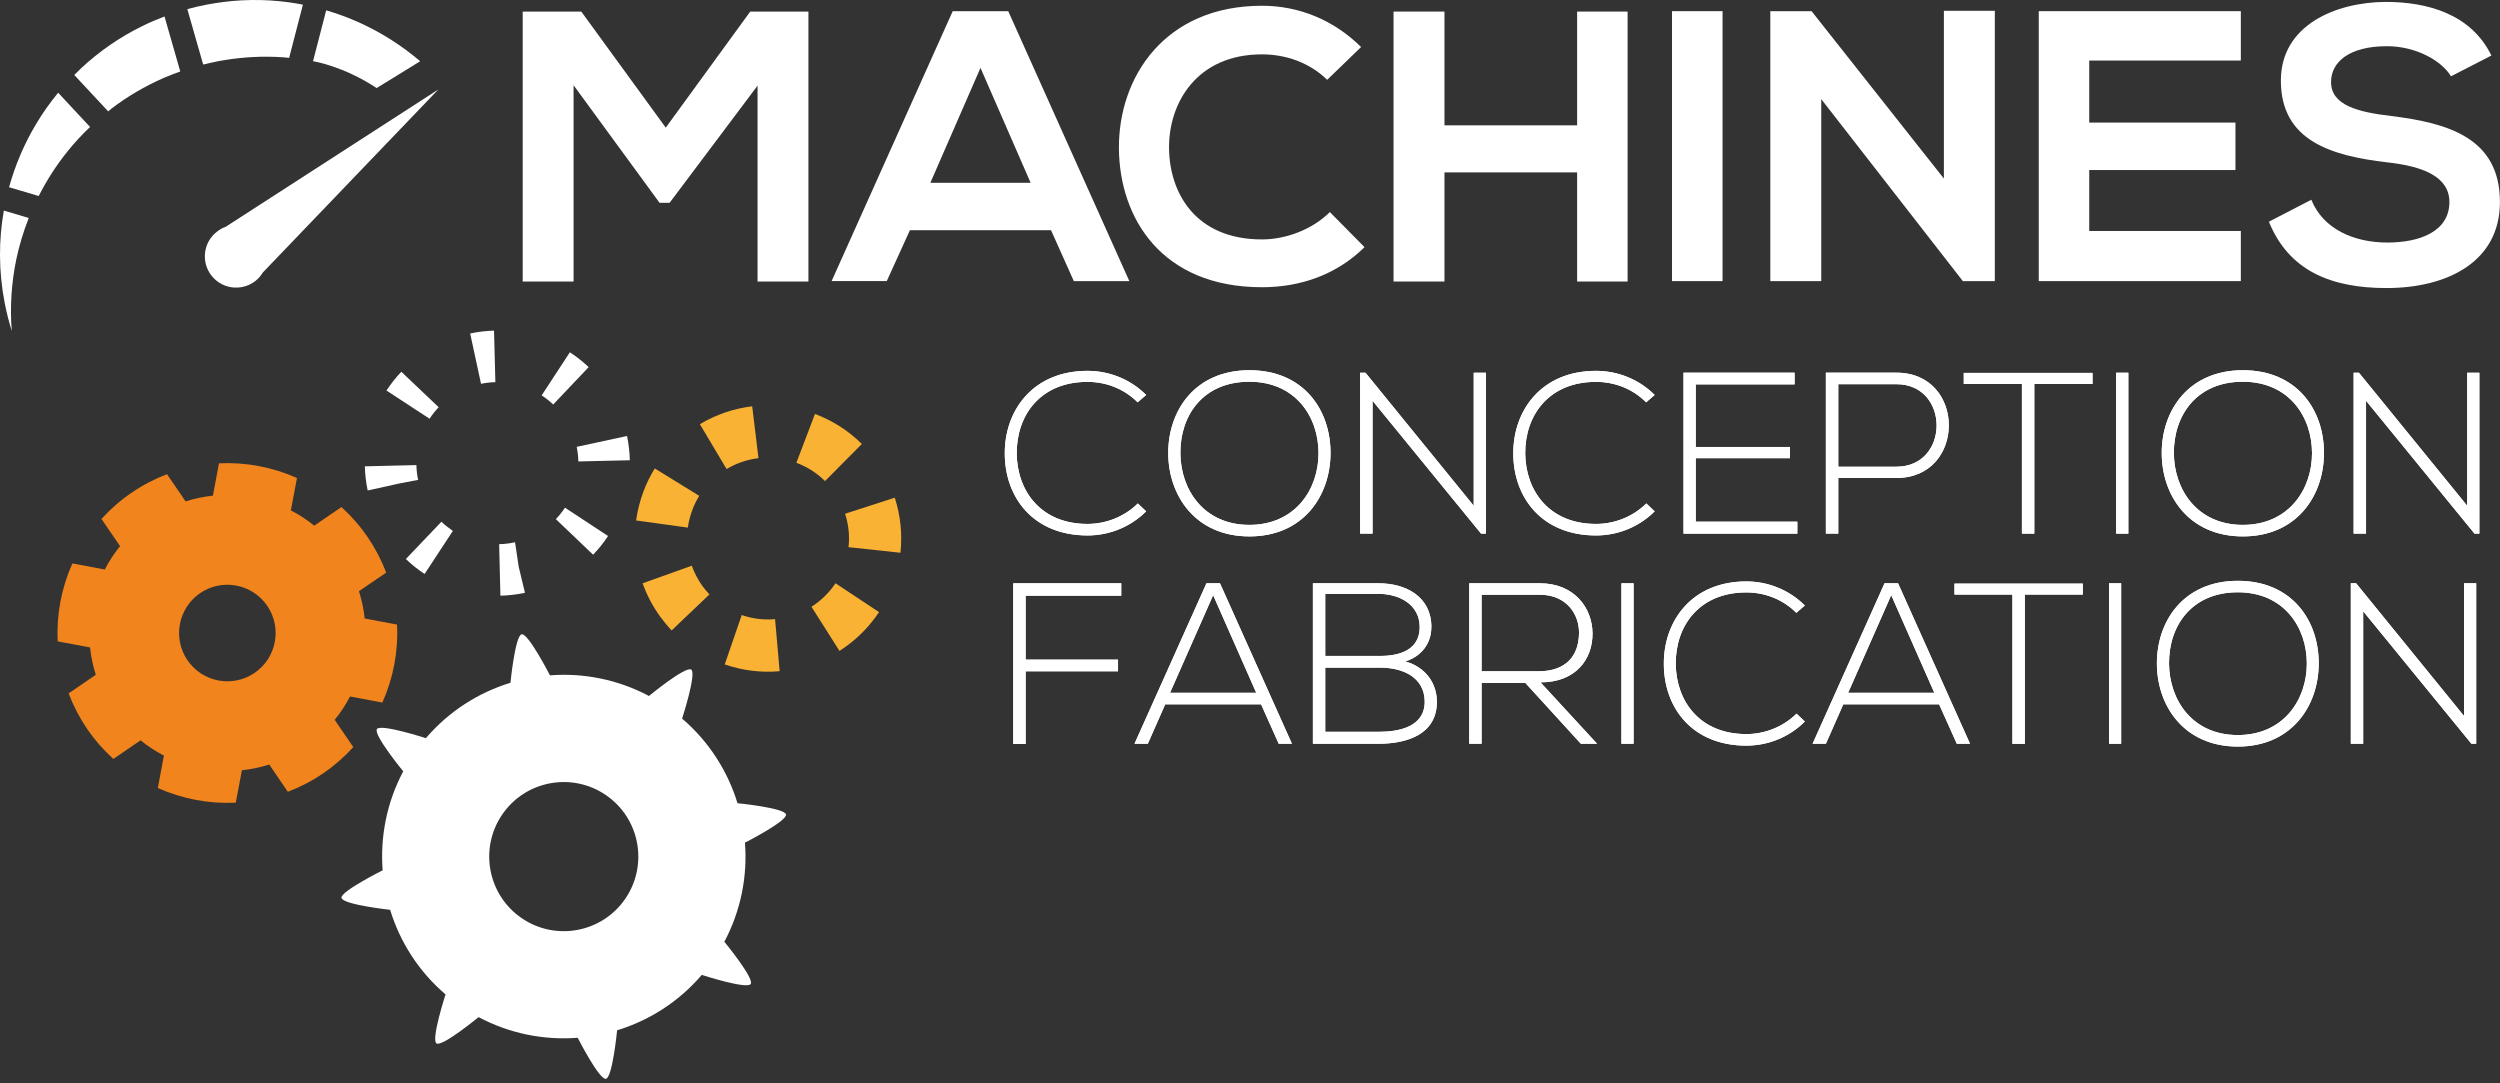 <?xml version="1.0" encoding="UTF-8"?>
<svg xmlns="http://www.w3.org/2000/svg" width="210" height="91" viewBox="0 0 210 91" fill="none">
  <rect x="0" y="0" width="210" height="91" fill="#333333" stroke="none"/>
  <g clip-path="url(#clip0_6507_4782)">
    <g clip-path="url(#clip1_6507_4782)">
      <path d="M21.905 23.142C21.968 23.062 22.026 22.974 22.081 22.886L36.819 7.516L18.95 19.056C18.707 19.14 18.481 19.265 18.276 19.42C17.673 19.864 17.263 20.559 17.212 21.367C17.12 22.815 18.221 24.063 19.67 24.155C20.57 24.209 21.39 23.811 21.905 23.15" fill="white"></path>
      <path d="M63.635 7.193L56.246 17.038H55.405L48.18 7.159V23.648H43.906V0.973H48.829L55.924 10.722L63.019 0.973H67.908V23.648H63.635V7.193Z" fill="white"></path>
      <path d="M88.288 19.335H76.433L74.491 23.608H69.857L80.029 0.938H84.692L94.864 23.613H90.201L88.288 19.339V19.335ZM82.361 5.701L78.15 15.354H86.572L82.361 5.701Z" fill="white"></path>
      <path d="M114.625 20.757C112.294 23.055 109.28 24.127 106.006 24.127C97.584 24.127 94.022 18.329 93.989 12.435C93.955 6.508 97.81 0.484 106.006 0.484C109.083 0.484 112.001 1.648 114.332 3.95L111.482 6.705C109.991 5.244 107.982 4.566 106.006 4.566C100.531 4.566 98.166 8.647 98.2 12.439C98.233 16.194 100.406 20.112 106.006 20.112C107.982 20.112 110.217 19.3 111.708 17.814L114.621 20.761L114.625 20.757Z" fill="white"></path>
      <path d="M132.478 23.648V14.481H121.335V23.648H117.057V0.973H121.335V10.529H132.478V0.973H136.718V23.648H132.478Z" fill="white"></path>
      <path d="M144.694 0.938H140.449V23.613H144.694V0.938Z" fill="white"></path>
      <path d="M163.287 0.91H167.565V23.615H164.907V23.648L152.985 8.328V23.615H148.707V0.939H152.173L163.287 15V0.91Z" fill="white"></path>
      <path d="M188.23 23.613H171.256V0.938H188.23V5.086H175.496V10.297H187.778V14.282H175.496V19.402H188.23V23.613Z" fill="white"></path>
      <path d="M205.883 6.41C205.109 5.116 202.97 3.881 200.504 3.881C197.331 3.881 195.808 5.208 195.808 6.895C195.808 8.871 198.139 9.419 200.86 9.746C205.59 10.328 209.994 11.559 209.994 16.971C209.994 22.023 205.523 24.196 200.471 24.196C195.837 24.196 192.275 22.773 190.588 18.624L194.15 16.778C195.155 19.273 197.779 20.374 200.534 20.374C203.288 20.374 205.749 19.432 205.749 16.971C205.749 14.832 203.514 13.957 200.5 13.635C195.871 13.086 191.593 11.856 191.593 6.77C191.593 2.107 196.193 0.194 200.37 0.16C203.903 0.16 207.562 1.165 209.278 4.664L205.875 6.414L205.883 6.41Z" fill="white"></path>
      <path d="M96.276 42.953C94.924 44.305 93.129 44.978 91.354 44.978C86.795 44.978 84.422 41.789 84.401 38.143C84.363 34.535 86.72 31.152 91.354 31.152C93.133 31.152 94.928 31.826 96.276 33.178L95.561 33.794C94.401 32.634 92.877 32.077 91.35 32.077C87.41 32.077 85.385 34.857 85.406 38.101C85.443 41.266 87.448 44.011 91.35 44.011C92.873 44.011 94.422 43.43 95.577 42.291L96.272 42.948L96.276 42.953Z" fill="white"></path>
      <path d="M111.764 38.088C111.748 41.642 109.487 45.058 104.95 45.058C100.412 45.058 98.131 41.621 98.131 38.05C98.131 34.48 100.387 31.098 104.95 31.098C109.512 31.098 111.785 34.442 111.764 38.088ZM99.152 38.067C99.173 41.119 101.103 44.091 104.946 44.091C108.788 44.091 110.756 41.119 110.756 38.067C110.756 35.016 108.826 32.065 104.946 32.065C101.065 32.065 99.131 34.882 99.152 38.067Z" fill="white"></path>
      <path d="M114.7 31.309L123.792 42.485V31.309H124.817V44.825H124.411L115.294 33.661V44.825H114.252V31.309H114.7Z" fill="white"></path>
      <path d="M138.991 42.953C137.639 44.305 135.843 44.978 134.069 44.978C129.51 44.978 127.137 41.789 127.116 38.143C127.078 34.535 129.435 31.152 134.069 31.152C135.843 31.152 137.643 31.826 138.991 33.178L138.275 33.794C137.116 32.634 135.592 32.077 134.064 32.077C130.125 32.077 128.095 34.857 128.12 38.101C128.158 41.266 130.163 44.011 134.064 44.011C135.588 44.011 137.137 43.43 138.292 42.291L138.987 42.948L138.991 42.953Z" fill="white"></path>
      <path d="M142.442 37.546H150.357V38.488H142.442V43.821H150.977V44.825H141.416V31.305H150.746V32.288H142.442V37.546Z" fill="white"></path>
      <path d="M154.415 40.15V44.821H153.373V31.305H159.3C165.169 31.305 165.169 40.15 159.3 40.15H154.415ZM154.415 32.272V39.203H159.3C163.8 39.203 163.8 32.272 159.3 32.272H154.415Z" fill="white"></path>
      <path d="M169.84 32.249H164.955V31.324H175.772V32.249H170.882V44.824H169.84V32.249Z" fill="white"></path>
      <path d="M178.781 31.309H177.756V44.825H178.781V31.309Z" fill="white"></path>
      <path d="M195.213 38.088C195.197 41.642 192.936 45.058 188.399 45.058C183.861 45.058 181.584 41.621 181.584 38.05C181.584 34.48 183.84 31.098 188.399 31.098C192.957 31.098 195.234 34.442 195.213 38.088ZM182.605 38.067C182.626 41.119 184.556 44.091 188.399 44.091C192.241 44.091 194.209 41.119 194.209 38.067C194.209 35.016 192.279 32.065 188.399 32.065C184.518 32.065 182.589 34.882 182.605 38.067Z" fill="white"></path>
      <path d="M198.149 31.309L207.245 42.485V31.309H208.266V44.825H207.86L198.747 33.661V44.825H197.705V31.309H198.149Z" fill="white"></path>
      <path d="M86.153 55.409H93.914V56.389H86.153V62.496H85.115V48.996H94.186V50.038H86.153V55.409Z" fill="white"></path>
      <path d="M107.413 62.475L105.931 59.164H97.877L96.416 62.475H95.299L101.343 48.996H102.478L108.522 62.475H107.405H107.413ZM105.525 58.197L101.904 49.992L98.283 58.197H105.525Z" fill="white"></path>
      <path d="M120.233 52.671C120.233 54.061 119.388 55.137 118.04 55.56C119.735 56.024 120.698 57.389 120.698 58.95C120.698 61.725 118.115 62.475 115.809 62.475H110.283V48.996H115.809C118.082 48.996 120.237 50.114 120.237 52.671M111.321 55.099H115.943C117.558 55.099 119.254 54.601 119.254 52.671C119.254 50.742 117.483 49.883 115.809 49.883H111.321V55.099ZM111.321 61.47H115.809C117.504 61.47 119.676 61.064 119.676 58.929C119.656 56.828 117.751 56.079 115.943 56.079H111.321V61.47Z" fill="white"></path>
      <path d="M134.157 62.475H132.793L128.134 57.372H124.454V62.475H123.416V48.996H129.343C132.269 48.996 133.755 51.093 133.772 53.195C133.789 55.392 132.349 57.318 129.402 57.318L134.157 62.479V62.475ZM124.454 56.389H129.23C131.579 56.389 132.621 55.062 132.638 53.174C132.659 51.596 131.579 49.955 129.343 49.955H124.454V56.384V56.389Z" fill="white"></path>
      <path d="M137.221 48.996H136.199V62.475H137.221V48.996Z" fill="white"></path>
      <path d="M151.604 60.611C150.256 61.959 148.465 62.633 146.694 62.633C142.148 62.633 139.783 59.455 139.762 55.814C139.724 52.209 142.073 48.84 146.694 48.84C148.465 48.84 150.256 49.514 151.604 50.862L150.893 51.477C149.737 50.322 148.218 49.765 146.694 49.765C142.768 49.765 140.742 52.536 140.763 55.772C140.8 58.932 142.801 61.666 146.694 61.666C148.214 61.666 149.754 61.084 150.909 59.949L151.604 60.606V60.611Z" fill="white"></path>
      <path d="M164.372 62.475L162.886 59.164H154.836L153.375 62.475H152.258L158.302 48.996H159.437L165.481 62.475H164.364H164.372ZM162.484 58.197L158.863 49.992L155.242 58.197H162.484Z" fill="white"></path>
      <path d="M169.044 49.944H164.176V49.023H174.955V49.944H170.086V62.481H169.044V49.944Z" fill="white"></path>
      <path d="M178.178 48.996H177.156V62.475H178.178V48.996Z" fill="white"></path>
      <path d="M194.774 55.759C194.753 59.3 192.501 62.712 187.976 62.712C183.451 62.712 181.178 59.279 181.178 55.721C181.178 52.163 183.43 48.789 187.976 48.789C192.522 48.789 194.795 52.121 194.774 55.763M182.199 55.738C182.22 58.781 184.141 61.745 187.976 61.745C191.81 61.745 193.773 58.781 193.773 55.738C193.773 52.694 191.848 49.752 187.976 49.752C184.104 49.752 182.178 52.561 182.199 55.738Z" fill="white"></path>
      <path d="M197.912 48.996L206.979 60.147V48.996H208.001V62.475H207.599L198.507 51.344V62.475H197.469V48.996H197.912Z" fill="white"></path>
      <path d="M96.276 42.953C94.924 44.305 93.129 44.978 91.354 44.978C86.795 44.978 84.422 41.789 84.401 38.143C84.363 34.535 86.72 31.152 91.354 31.152C93.133 31.152 94.928 31.826 96.276 33.178L95.561 33.794C94.401 32.634 92.877 32.077 91.35 32.077C87.41 32.077 85.385 34.857 85.406 38.101C85.443 41.266 87.448 44.011 91.35 44.011C92.873 44.011 94.422 43.43 95.577 42.291L96.272 42.948L96.276 42.953Z" fill="white"></path>
      <path d="M111.764 38.088C111.748 41.642 109.487 45.058 104.95 45.058C100.412 45.058 98.131 41.621 98.131 38.05C98.131 34.48 100.387 31.098 104.95 31.098C109.512 31.098 111.785 34.442 111.764 38.088ZM99.152 38.067C99.173 41.119 101.103 44.091 104.946 44.091C108.788 44.091 110.756 41.119 110.756 38.067C110.756 35.016 108.826 32.065 104.946 32.065C101.065 32.065 99.131 34.882 99.152 38.067Z" fill="white"></path>
      <path d="M114.7 31.309L123.792 42.485V31.309H124.817V44.825H124.411L115.294 33.661V44.825H114.252V31.309H114.7Z" fill="white"></path>
      <path d="M138.991 42.953C137.639 44.305 135.843 44.978 134.069 44.978C129.51 44.978 127.137 41.789 127.116 38.143C127.078 34.535 129.435 31.152 134.069 31.152C135.843 31.152 137.643 31.826 138.991 33.178L138.275 33.794C137.116 32.634 135.592 32.077 134.064 32.077C130.125 32.077 128.095 34.857 128.12 38.101C128.158 41.266 130.163 44.011 134.064 44.011C135.588 44.011 137.137 43.43 138.292 42.291L138.987 42.948L138.991 42.953Z" fill="white"></path>
      <path d="M142.442 37.546H150.357V38.488H142.442V43.821H150.977V44.825H141.416V31.305H150.746V32.288H142.442V37.546Z" fill="white"></path>
      <path d="M154.415 40.15V44.821H153.373V31.305H159.3C165.169 31.305 165.169 40.15 159.3 40.15H154.415ZM154.415 32.272V39.203H159.3C163.8 39.203 163.8 32.272 159.3 32.272H154.415Z" fill="white"></path>
      <path d="M169.84 32.254H164.955V31.324H175.772V32.254H170.882V44.824H169.84V32.254Z" fill="white"></path>
      <path d="M178.781 31.309H177.756V44.825H178.781V31.309Z" fill="white"></path>
      <path d="M195.213 38.088C195.197 41.642 192.936 45.058 188.399 45.058C183.861 45.058 181.584 41.621 181.584 38.05C181.584 34.48 183.84 31.098 188.399 31.098C192.957 31.098 195.234 34.442 195.213 38.088ZM182.605 38.067C182.626 41.119 184.556 44.091 188.399 44.091C192.241 44.091 194.209 41.119 194.209 38.067C194.209 35.016 192.279 32.065 188.399 32.065C184.518 32.065 182.589 34.882 182.605 38.067Z" fill="white"></path>
      <path d="M198.149 31.309L207.245 42.485V31.309H208.266V44.825H207.86L198.747 33.661V44.825H197.705V31.309H198.149Z" fill="white"></path>
      <path d="M86.153 55.409H93.914V56.389H86.153V62.496H85.115V48.996H94.186V50.038H86.153V55.409Z" fill="white"></path>
      <path d="M107.413 62.475L105.931 59.164H97.877L96.416 62.475H95.299L101.343 48.996H102.478L108.522 62.475H107.405H107.413ZM105.525 58.197L101.904 49.992L98.283 58.197H105.525Z" fill="white"></path>
      <path d="M120.233 52.675C120.233 54.065 119.388 55.141 118.04 55.564C119.735 56.024 120.698 57.389 120.698 58.954C120.698 61.725 118.115 62.475 115.809 62.475H110.283V48.996H115.809C118.082 48.996 120.237 50.114 120.237 52.675M111.321 55.099H115.943C117.558 55.099 119.254 54.601 119.254 52.675C119.254 50.75 117.483 49.883 115.809 49.883H111.321V55.099ZM111.321 61.474H115.809C117.504 61.474 119.676 61.068 119.676 58.934C119.656 56.832 117.751 56.083 115.943 56.083H111.321V61.474Z" fill="white"></path>
      <path d="M134.157 62.475H132.793L128.134 57.372H124.454V62.475H123.416V48.996H129.343C132.269 48.996 133.755 51.093 133.772 53.195C133.789 55.392 132.349 57.318 129.402 57.318L134.157 62.479V62.475ZM124.454 56.389H129.23C131.579 56.389 132.621 55.057 132.638 53.174C132.659 51.596 131.579 49.959 129.343 49.959H124.454V56.389Z" fill="white"></path>
      <path d="M137.221 48.996H136.199V62.475H137.221V48.996Z" fill="white"></path>
      <path d="M151.604 60.611C150.256 61.959 148.465 62.633 146.694 62.633C142.148 62.633 139.783 59.455 139.762 55.814C139.724 52.209 142.073 48.84 146.694 48.84C148.465 48.84 150.256 49.514 151.604 50.862L150.893 51.477C149.737 50.322 148.218 49.761 146.694 49.761C142.768 49.761 140.742 52.532 140.763 55.768C140.8 58.928 142.801 61.661 146.694 61.661C148.214 61.661 149.754 61.08 150.909 59.945L151.604 60.602V60.611Z" fill="white"></path>
      <path d="M164.372 62.475L162.886 59.164H154.836L153.375 62.475H152.258L158.302 48.996H159.437L165.481 62.475H164.364H164.372ZM162.484 58.197L158.863 49.992L155.242 58.197H162.484Z" fill="white"></path>
      <path d="M169.044 49.944H164.176V49.023H174.955V49.944H170.086V62.481H169.044V49.944Z" fill="white"></path>
      <path d="M178.178 48.996H177.156V62.475H178.178V48.996Z" fill="white"></path>
      <path d="M194.774 55.759C194.753 59.3 192.501 62.712 187.976 62.712C183.451 62.712 181.178 59.283 181.178 55.721C181.178 52.159 183.43 48.789 187.976 48.789C192.522 48.789 194.795 52.121 194.774 55.763M182.199 55.738C182.22 58.781 184.141 61.745 187.976 61.745C191.81 61.745 193.773 58.781 193.773 55.738C193.773 52.694 191.848 49.752 187.976 49.752C184.104 49.752 182.178 52.565 182.199 55.738Z" fill="white"></path>
      <path d="M197.912 48.996L206.979 60.147V48.996H208.001V62.475H207.599L198.507 51.344V62.475H197.469V48.996H197.912Z" fill="white"></path>
      <path d="M71.092 54.284C70.904 54.418 70.711 54.552 70.514 54.673L68.162 50.969C68.966 50.458 69.656 49.784 70.18 48.993L73.838 51.417C73.097 52.53 72.176 53.497 71.092 54.284ZM65.496 56.381C63.93 56.52 62.377 56.327 60.878 55.812L62.306 51.664C63.214 51.978 64.156 52.091 65.106 52.007L65.491 56.381H65.496ZM75.638 46.431L71.276 45.962C71.381 45.012 71.281 44.066 70.987 43.154L75.161 41.806C75.646 43.313 75.805 44.866 75.638 46.431ZM56.416 52.953C56.077 52.597 55.759 52.208 55.466 51.81C54.838 50.948 54.34 50.002 53.98 48.997L58.111 47.52C58.329 48.131 58.635 48.713 59.016 49.24C59.191 49.479 59.388 49.713 59.593 49.931L56.416 52.957V52.953ZM69.3 40.408C68.622 39.738 67.823 39.223 66.923 38.884L66.898 38.872L68.455 34.769L67.676 36.821L68.459 34.769C69.958 35.339 71.276 36.184 72.394 37.294L69.305 40.408H69.3ZM57.777 44.318L53.432 43.719C53.549 42.886 53.758 42.065 54.055 41.27C54.311 40.6 54.625 39.952 55.001 39.349L58.735 41.651C58.509 42.019 58.312 42.413 58.162 42.823C57.978 43.309 57.848 43.811 57.781 44.318M63.708 38.486C62.77 38.599 61.845 38.913 61.033 39.399L58.79 35.632C60.146 34.824 61.623 34.317 63.185 34.129L63.712 38.486H63.708Z" fill="#F9B233"></path>
      <path d="M24.171 66.513C25.201 66.119 26.197 65.609 27.148 64.96C28.098 64.311 28.939 63.57 29.676 62.754L28.114 60.468C28.613 59.853 29.044 59.196 29.4 58.505L32.12 59.016C33.037 56.961 33.464 54.713 33.351 52.465L30.634 51.954C30.555 51.184 30.392 50.414 30.153 49.66L32.439 48.099C32.045 47.069 31.534 46.073 30.89 45.123C30.241 44.177 29.496 43.331 28.68 42.594L26.394 44.156C25.779 43.658 25.122 43.226 24.431 42.871L24.946 40.154C22.895 39.233 20.643 38.81 18.395 38.919L17.884 41.636C17.114 41.715 16.339 41.879 15.59 42.117L14.029 39.832C12.999 40.225 12.003 40.736 11.057 41.385C10.107 42.029 9.265 42.774 8.524 43.591L10.086 45.876C9.588 46.491 9.156 47.149 8.801 47.839L6.08 47.329C5.159 49.384 4.736 51.632 4.845 53.875L7.566 54.386C7.645 55.16 7.809 55.931 8.047 56.684L5.762 58.246C6.155 59.275 6.67 60.272 7.315 61.222C7.959 62.168 8.704 63.009 9.521 63.75L11.806 62.189C12.421 62.687 13.079 63.114 13.769 63.47L13.259 66.191C15.314 67.111 17.558 67.534 19.805 67.425L20.32 64.7C21.095 64.621 21.861 64.462 22.614 64.219L24.175 66.504L24.171 66.513ZM15.749 55.462C14.485 53.612 14.962 51.092 16.808 49.824C18.659 48.563 21.183 49.036 22.447 50.887C23.711 52.737 23.234 55.261 21.384 56.525C19.533 57.785 17.013 57.312 15.749 55.462Z" fill="#F1841D"></path>
      <path d="M44.102 49.791L44.023 49.808C43.37 49.946 42.7 50.022 42.034 50.038L41.929 45.71C42.336 45.702 42.746 45.656 43.148 45.572L43.265 45.551L43.57 47.602L44.098 49.796L44.102 49.791ZM49.824 46.598L46.693 43.609C46.974 43.312 47.233 42.985 47.459 42.646L51.076 45.024C50.707 45.585 50.285 46.112 49.82 46.598M35.667 48.213C35.106 47.845 34.579 47.426 34.093 46.958L37.078 43.827C37.375 44.107 37.702 44.367 38.041 44.597L35.667 48.213ZM52.909 38.661L48.581 38.761C48.573 38.351 48.527 37.937 48.443 37.535L52.671 36.623L52.679 36.66C52.813 37.317 52.888 37.991 52.905 38.661M35.119 40.31L33.503 40.62L30.883 41.202L30.875 41.152C30.741 40.499 30.665 39.833 30.648 39.172L34.977 39.067C34.985 39.473 35.031 39.879 35.115 40.281L35.123 40.315L35.119 40.31ZM46.467 33.977C46.17 33.692 45.843 33.437 45.5 33.211L47.869 29.59C48.43 29.959 48.962 30.377 49.447 30.837L46.467 33.981V33.977ZM36.086 35.174L32.465 32.805C32.834 32.244 33.252 31.712 33.712 31.227L36.848 34.207C36.563 34.504 36.308 34.831 36.082 35.174M41.611 32.102C41.205 32.11 40.803 32.156 40.406 32.24L39.493 28.008H39.518C40.176 27.87 40.841 27.79 41.498 27.773L41.611 32.102Z" fill="white"></path>
      <path d="M40.205 85.44C42.83 86.834 45.714 87.391 48.527 87.173C48.527 87.173 50.34 90.727 50.896 90.622C51.449 90.518 51.838 86.545 51.838 86.545C54.538 85.721 57.016 84.151 58.95 81.891C58.95 81.891 62.742 83.125 63.061 82.656C63.379 82.188 60.846 79.107 60.846 79.107C62.24 76.482 62.797 73.598 62.575 70.785C62.575 70.785 66.129 68.973 66.024 68.416C65.92 67.863 61.951 67.47 61.951 67.47C61.127 64.774 59.553 62.292 57.297 60.362C57.297 60.362 58.527 56.566 58.063 56.247C57.594 55.925 54.513 58.462 54.513 58.462C51.888 57.068 49.004 56.511 46.196 56.729C46.196 56.729 44.375 53.175 43.822 53.28C43.27 53.384 42.88 57.352 42.88 57.352C40.184 58.177 37.702 59.751 35.773 62.007C35.773 62.007 31.98 60.777 31.662 61.241C31.34 61.714 33.872 64.791 33.872 64.791C32.478 67.415 31.93 70.3 32.143 73.108C32.143 73.108 28.585 74.887 28.686 75.419C28.79 75.993 32.771 76.424 32.771 76.424C33.596 79.119 35.166 81.602 37.426 83.531C37.426 83.531 36.195 87.324 36.664 87.646C37.133 87.964 40.214 85.428 40.214 85.428M42.181 68.428C44.128 65.57 48.025 64.833 50.884 66.779C53.743 68.726 54.479 72.619 52.533 75.482C50.587 78.341 46.689 79.078 43.83 77.131C40.971 75.18 40.235 71.287 42.181 68.428Z" fill="white"></path>
      <path d="M0 21.48C0.009 22.786 0.134 24.113 0.394 25.444C0.549 26.248 0.75 27.035 0.988 27.801C0.825 25.75 0.967 23.728 1.369 21.785C1.62 20.597 1.972 19.433 2.416 18.311L0.323 17.688C0.105 18.931 -0.008 20.199 0 21.48Z" fill="white"></path>
      <path d="M5.697 12.682C6.27 11.971 6.898 11.297 7.564 10.665L4.885 7.789C4.198 8.63 3.566 9.514 3.014 10.447C2.034 12.092 1.277 13.863 0.762 15.726L3.252 16.466C3.935 15.123 4.747 13.854 5.697 12.687" fill="white"></path>
      <path d="M18.248 5.154C18.394 5.129 18.537 5.104 18.683 5.079C20.42 4.777 22.145 4.698 23.828 4.815C23.983 4.824 24.133 4.849 24.288 4.861L25.444 0.391C25.033 0.311 24.615 0.24 24.196 0.185C22.162 -0.087 20.052 -0.066 17.926 0.29C17.729 0.319 17.528 0.357 17.327 0.395C16.787 0.499 16.255 0.625 15.736 0.767L17.067 5.422C17.457 5.326 17.85 5.238 18.252 5.158" fill="white"></path>
      <path d="M9.353 9.131C10.696 8.105 12.174 7.235 13.765 6.54C14.213 6.343 14.677 6.172 15.142 6.004L13.819 1.383C13.179 1.626 12.555 1.893 11.952 2.191C10.056 3.12 8.331 4.317 6.824 5.724C6.623 5.912 6.431 6.105 6.238 6.297L9.085 9.353C9.177 9.282 9.261 9.202 9.353 9.135" fill="white"></path>
      <path d="M31.632 7.401L35.295 5.145C33.75 3.827 32.026 2.73 30.175 1.893C29.279 1.487 28.35 1.148 27.4 0.867L26.295 5.141C26.295 5.141 28.832 5.535 31.636 7.397" fill="white"></path>
    </g>
  </g>
  <defs>
    <clipPath id="clip0_6507_4782">
      <rect width="210" height="90.621" fill="white"></rect>
    </clipPath>
    <clipPath id="clip1_6507_4782">
      <rect width="210" height="90.621" fill="white"></rect>
    </clipPath>
  </defs>
</svg>
